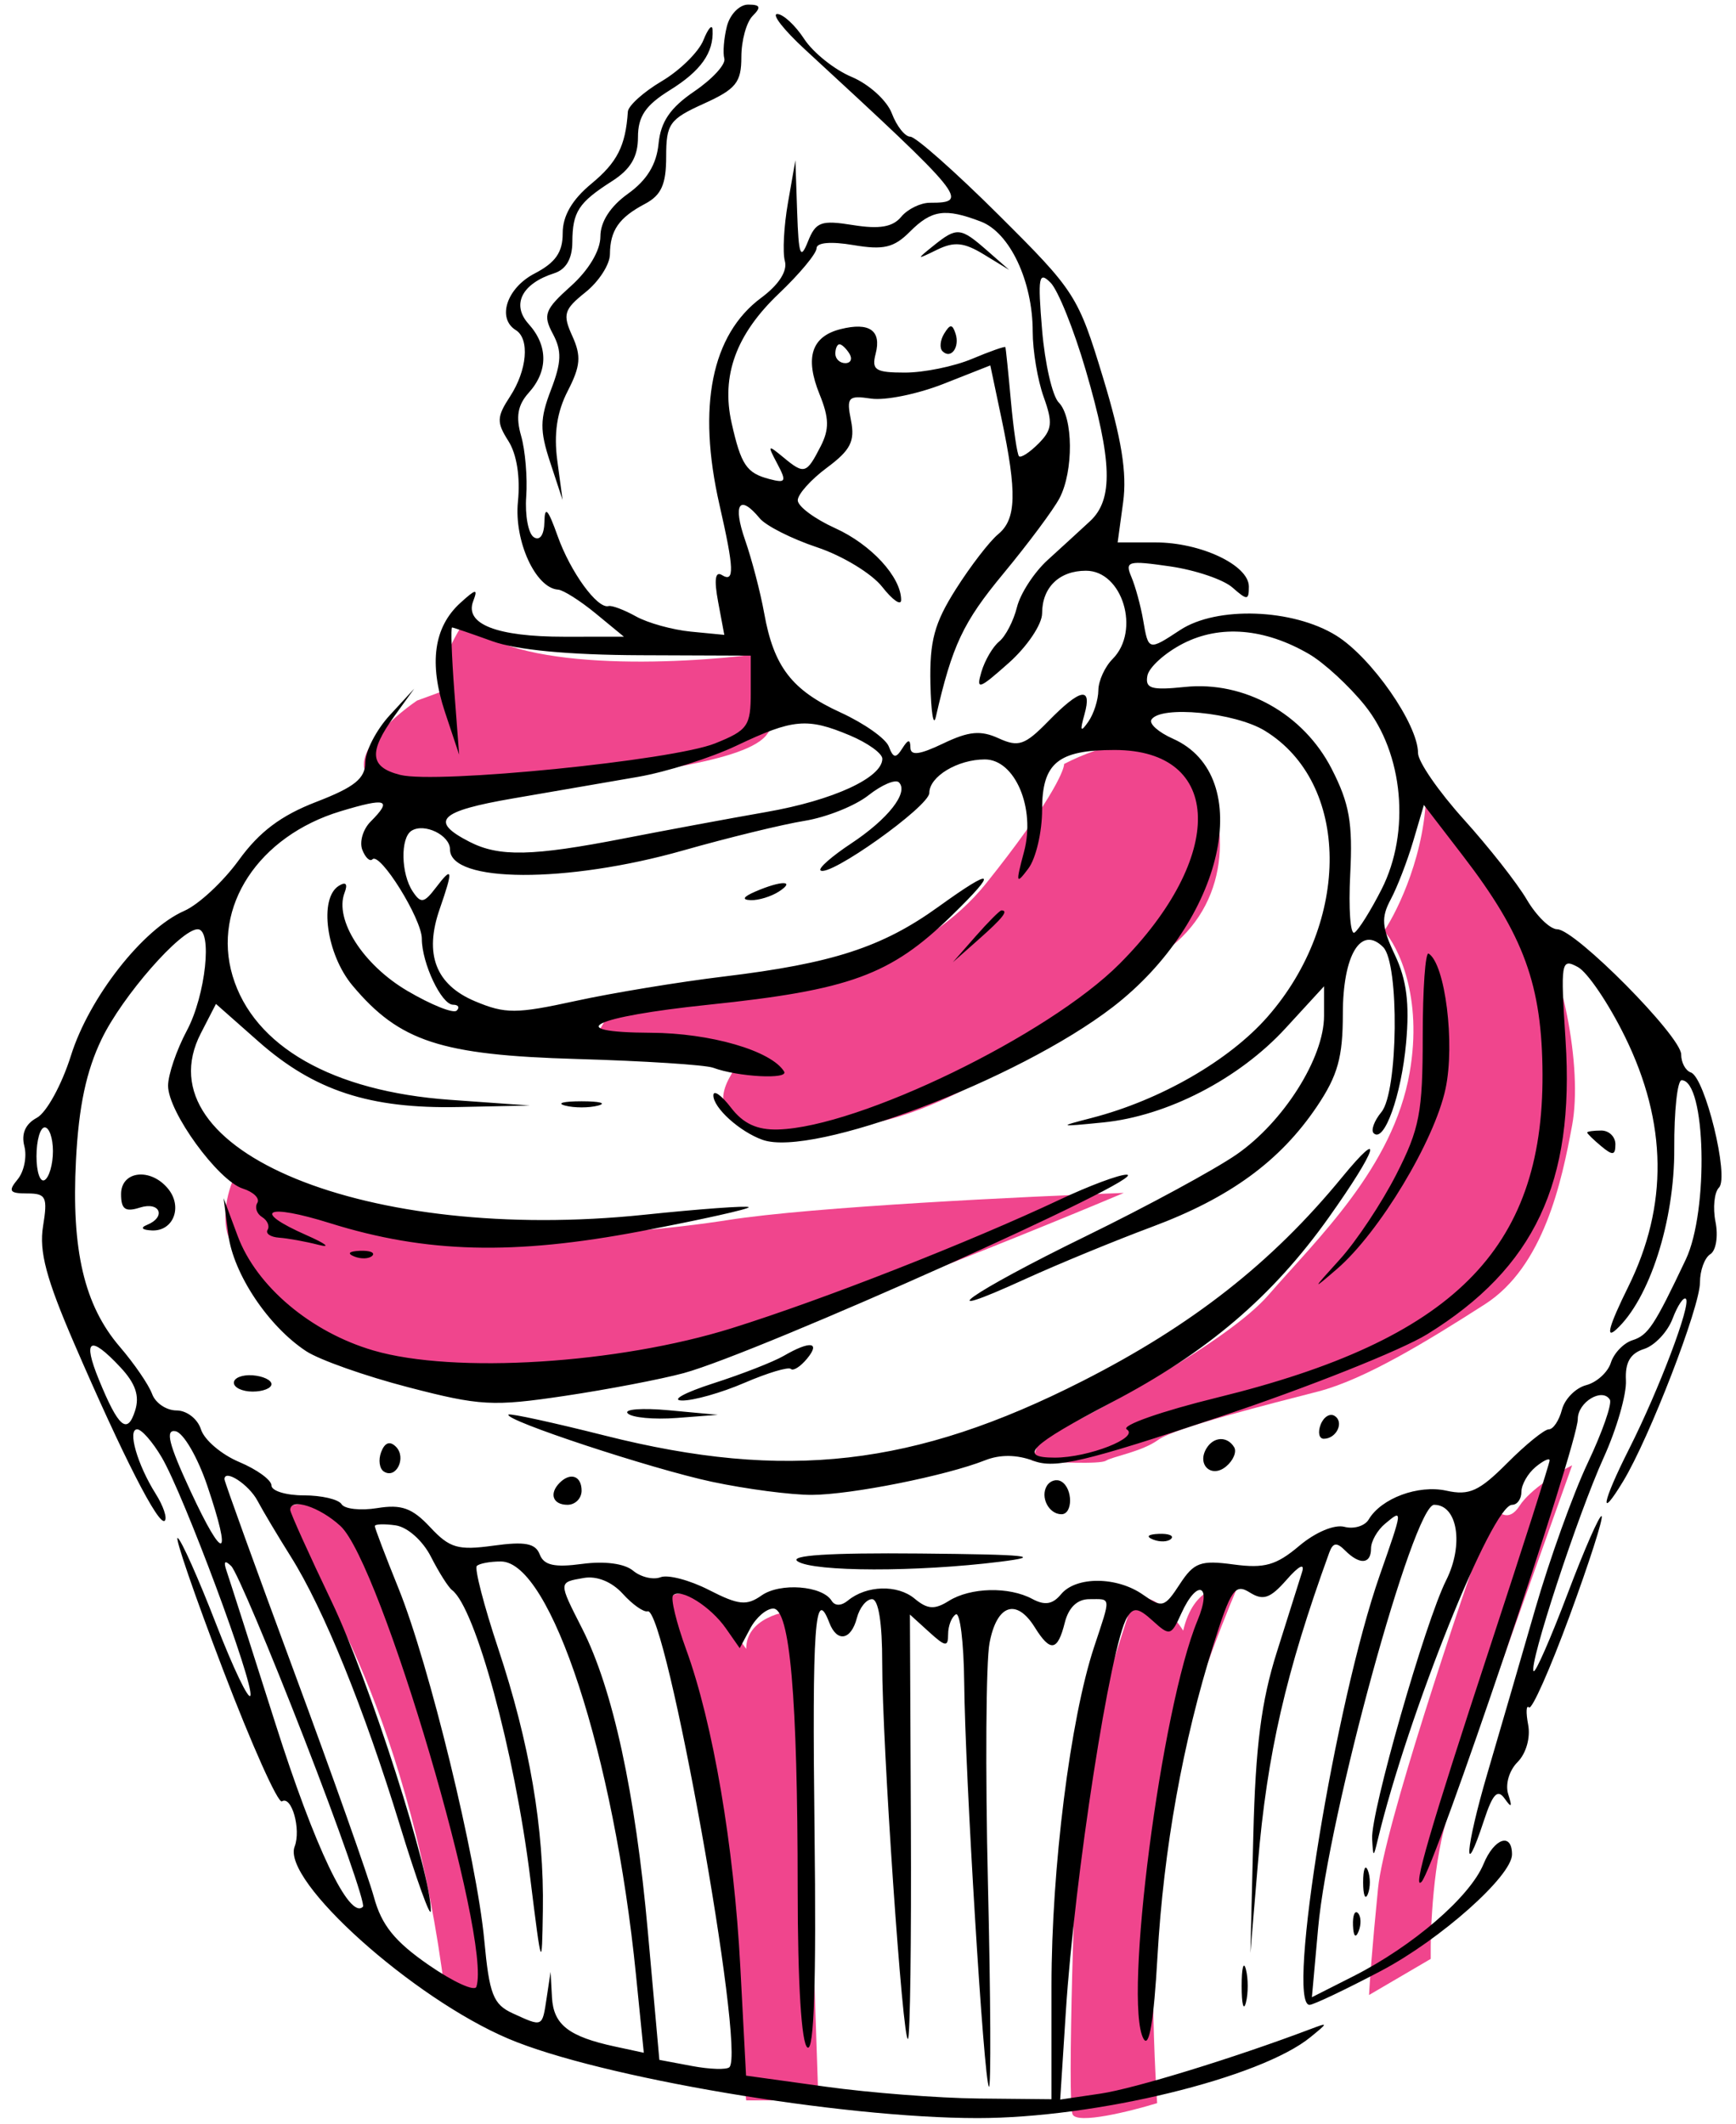 <?xml version="1.0" encoding="UTF-8"?> <svg xmlns="http://www.w3.org/2000/svg" width="103" height="126" viewBox="0 0 103 126" fill="none"> <path d="M71.08 45.316C69.578 42.774 65.158 44.257 63.136 45.316C63.136 45.749 62.212 47.771 58.514 52.393C54.817 57.015 48.308 58.555 45.515 58.748L36.272 59.904L34.827 62.359C38.294 61.781 44.851 61.261 43.349 63.803C41.471 66.981 45.804 67.992 52.159 66.547C58.514 65.103 65.88 59.037 69.491 56.148C73.102 53.26 72.957 48.493 71.08 45.316Z" fill="#F0458D"></path> <path d="M90.511 53.354C88.726 50.354 85.84 47.7 84.62 46.748C84.62 50.533 82.954 53.978 82.12 55.228C82.954 56.151 84.424 59.12 83.638 63.619C82.656 69.243 78.193 73.438 75.247 76.83C72.89 79.544 65.22 83.674 61.679 85.4L61.232 86.649C62.542 86.739 65.249 86.864 65.606 86.649C66.053 86.382 67.749 86.114 68.731 85.4C69.713 84.686 75.426 83.257 78.193 82.543C80.96 81.829 84.62 79.597 88.101 77.366C91.583 75.134 92.654 70.135 93.278 66.743C93.903 63.351 92.743 57.103 90.511 53.354Z" fill="#F0458D"></path> <path d="M13.922 74.064C12.922 72.707 13.506 70.642 13.922 69.779C21.956 74.6 36.953 73.35 43.201 72.368C48.2 71.582 60.935 70.969 66.678 70.761C59.894 73.618 44.594 79.777 37.667 81.562C29.008 83.794 21.242 80.937 18.832 79.777C16.422 78.616 15.172 75.76 13.922 74.064Z" fill="#F0458D"></path> <path d="M26.397 118.186C24.455 102.562 18.894 92.992 16.356 90.16C17.018 88.284 20.604 89.608 21.653 90.822C22.701 92.036 27.611 108.697 28.052 111.069C28.405 112.967 28.714 117.597 28.825 119.675L26.397 118.186Z" fill="#F0458D"></path> <path d="M26.398 40.95C26.471 40.748 26.574 40.2 26.398 39.626C26.235 39.098 27.056 37.628 27.59 36.794C30.309 39.869 40.286 39.411 44.934 38.798C45.596 39.847 46.623 42.285 45.431 43.653C43.941 45.364 36.714 45.86 33.073 46.798C29.432 47.736 24.136 47.846 22.095 46.301C20.462 45.066 23.18 42.623 24.743 41.557L26.398 40.95Z" fill="#F0458D"></path> <path d="M42.309 106.556C41.88 103.129 40.047 97.749 39.185 95.488C40.256 92.988 43.023 95.993 44.273 97.808C44.273 96.023 46.475 95.517 47.575 95.488L48.557 124.588H44.273C43.797 120.006 42.737 109.984 42.309 106.556Z" fill="#F0458D"></path> <path d="M63.967 107.153C64.099 104.725 66.192 98.013 67.222 94.96C68.281 94.254 69.649 95.843 70.201 96.726C70.819 94.078 72.592 93.93 73.401 94.188C72.426 96.468 70.212 102.176 69.153 106.766C68.093 111.356 68.38 120.669 68.656 124.752C67.093 125.23 63.901 126.031 63.636 125.414C63.305 124.641 63.801 110.187 63.967 107.153Z" fill="#F0458D"></path> <path d="M81.763 112C82.12 108.43 86.494 95.397 88.636 89.327C88.874 89.744 89.511 90.327 90.154 89.327C90.797 88.327 92.504 87.304 93.278 86.917C91.225 92.66 86.887 104.824 85.959 107.537C85.03 110.251 84.858 114.44 84.887 116.196L81.228 118.338C81.257 117.713 81.406 115.571 81.763 112Z" fill="#F0458D"></path> <path fill-rule="evenodd" clip-rule="evenodd" d="M43.126 1.569C42.948 2.281 42.88 3.139 42.976 3.476C43.072 3.813 42.272 4.686 41.198 5.417C39.765 6.392 39.2 7.22 39.072 8.533C38.954 9.751 38.378 10.693 37.26 11.491C36.212 12.241 35.622 13.155 35.622 14.031C35.622 14.859 34.931 16.02 33.874 16.968C32.32 18.361 32.201 18.675 32.802 19.802C33.341 20.813 33.319 21.484 32.69 23.124C32.028 24.852 32.02 25.535 32.641 27.417L33.379 29.656L33.066 27.328C32.851 25.73 33.045 24.434 33.684 23.193C34.444 21.718 34.495 21.119 33.958 19.936C33.371 18.645 33.457 18.361 34.739 17.334C35.532 16.701 36.184 15.688 36.188 15.083C36.199 13.662 36.723 12.909 38.271 12.091C39.237 11.58 39.525 10.937 39.525 9.294C39.525 7.345 39.719 7.072 41.756 6.15C43.673 5.282 43.986 4.893 43.986 3.378C43.986 2.41 44.287 1.314 44.655 0.945C45.176 0.423 45.116 0.273 44.387 0.273C43.872 0.273 43.304 0.857 43.126 1.569ZM47.758 2.932C57.304 11.73 57.546 12.027 55.173 12.027C54.616 12.027 53.849 12.403 53.469 12.862C52.969 13.467 52.182 13.602 50.62 13.352C48.711 13.045 48.402 13.158 47.933 14.335C47.491 15.442 47.385 15.149 47.297 12.586L47.192 9.508L46.751 12.027C46.508 13.412 46.426 14.969 46.568 15.488C46.73 16.08 46.206 16.892 45.162 17.666C42.218 19.851 41.358 24.113 42.686 29.936C43.56 33.764 43.589 34.579 42.835 34.112C42.435 33.863 42.361 34.38 42.608 35.702L42.974 37.659L40.992 37.467C39.902 37.361 38.436 36.955 37.734 36.564C37.033 36.174 36.3 35.898 36.107 35.951C35.445 36.133 33.844 33.93 33.084 31.792C32.517 30.197 32.319 29.983 32.301 30.948C32.286 31.724 32.037 32.092 31.676 31.868C31.347 31.664 31.142 30.579 31.221 29.457C31.301 28.335 31.165 26.714 30.919 25.856C30.592 24.718 30.716 24.023 31.374 23.293C32.527 22.014 32.523 20.503 31.363 19.217C30.329 18.07 30.96 16.821 32.884 16.208C33.581 15.986 33.952 15.349 33.958 14.368C33.968 12.559 34.32 12.018 36.319 10.742C37.414 10.042 37.852 9.299 37.852 8.142C37.852 6.902 38.298 6.245 39.749 5.345C41.586 4.205 42.351 3.122 42.278 1.767C42.259 1.407 42.014 1.684 41.734 2.383C41.455 3.081 40.342 4.177 39.26 4.817C38.179 5.457 37.276 6.271 37.252 6.625C37.118 8.652 36.622 9.632 35.09 10.896C33.941 11.845 33.383 12.806 33.386 13.831C33.39 14.962 32.959 15.58 31.719 16.224C30.068 17.081 29.471 18.88 30.604 19.582C31.439 20.1 31.276 21.963 30.261 23.519C29.469 24.733 29.457 25.051 30.163 26.158C30.662 26.941 30.876 28.304 30.73 29.757C30.495 32.084 31.774 34.885 33.113 34.976C33.419 34.996 34.423 35.633 35.343 36.389L37.016 37.766L33.494 37.769C29.479 37.772 27.555 37.023 28.075 35.661C28.366 34.899 28.246 34.915 27.314 35.762C25.738 37.193 25.437 39.341 26.404 42.249L27.242 44.767L26.955 40.989C26.798 38.911 26.739 37.215 26.824 37.22C26.909 37.224 27.983 37.592 29.209 38.035C30.654 38.557 33.748 38.85 37.992 38.866L44.544 38.891V41.068C44.544 43.068 44.37 43.316 42.425 44.097C39.907 45.108 25.906 46.509 23.748 45.965C21.935 45.509 21.849 44.618 23.409 42.464L24.578 40.849L23.13 42.42C22.334 43.283 21.679 44.543 21.676 45.218C21.671 46.18 21.039 46.689 18.765 47.566C16.674 48.371 15.387 49.339 14.171 51.018C13.241 52.301 11.783 53.658 10.929 54.032C8.468 55.111 5.292 59.167 4.21 62.613C3.669 64.335 2.76 65.995 2.189 66.302C1.507 66.668 1.252 67.247 1.445 67.989C1.607 68.61 1.428 69.495 1.048 69.955C0.469 70.655 0.561 70.792 1.612 70.792C2.736 70.792 2.836 70.998 2.554 72.739C2.312 74.235 2.742 75.851 4.405 79.698C7.296 86.389 9.425 90.555 9.775 90.204C9.932 90.047 9.691 89.329 9.238 88.61C8.147 86.877 7.547 84.784 8.141 84.784C8.402 84.784 9.057 85.532 9.596 86.448C10.908 88.678 15.084 99.892 14.857 100.577C14.758 100.875 13.836 98.949 12.807 96.296C11.78 93.644 10.762 91.364 10.547 91.23C10.332 91.097 11.541 94.615 13.234 99.048C14.926 103.481 16.498 106.993 16.726 106.851C17.305 106.492 17.873 108.512 17.481 109.535C16.712 111.548 24.482 118.526 30.176 120.936C35.584 123.225 49.867 125.639 58.002 125.639C65.014 125.639 74.788 123.263 77.755 120.836C78.821 119.964 78.821 119.958 77.722 120.372C73.188 122.084 67.295 123.893 65.294 124.188L62.903 124.54L63.236 119.353C63.75 111.325 65.894 97.527 66.874 95.934C67.251 95.322 67.535 95.361 68.396 96.143C69.404 97.059 69.484 97.039 70.091 95.701C71.042 93.604 71.938 93.992 71.053 96.117C68.896 101.301 66.638 118.765 67.845 120.93C68.181 121.532 68.456 119.912 68.676 116.039C69.038 109.679 70.183 103.303 71.992 97.569C73.034 94.268 73.279 93.915 74.151 94.461C74.946 94.96 75.364 94.816 76.335 93.709C77.07 92.87 77.427 92.693 77.253 93.253C77.098 93.755 76.423 95.896 75.753 98.01C74.836 100.907 74.493 103.577 74.362 108.849L74.188 115.845L74.634 110.528C75.178 104.043 76.289 99.205 78.864 92.106C79.084 91.501 79.307 91.468 79.803 91.966C80.676 92.842 81.346 92.791 81.346 91.848C81.346 91.424 81.722 90.763 82.183 90.38C83.243 89.496 83.243 89.5 81.865 93.434C79.228 100.965 76.291 118.923 77.696 118.923C77.927 118.923 79.844 118.012 81.957 116.898C85.474 115.043 89.71 111.274 89.71 110C89.71 108.678 88.656 109.03 88.023 110.563C87.214 112.522 83.832 115.438 80.288 117.23L77.837 118.47L78.208 114.359C78.812 107.675 83.861 89.261 85.09 89.261C86.484 89.261 86.861 91.629 85.803 93.738C84.557 96.221 81.325 107.504 81.411 109.069C81.473 110.198 81.487 110.2 81.745 109.129C83.528 101.717 88.526 89.261 89.718 89.261C90.02 89.261 90.268 88.914 90.268 88.49C90.268 88.066 90.644 87.406 91.104 87.022C91.564 86.639 91.941 86.463 91.941 86.629C91.941 86.797 90.34 91.802 88.385 97.752C84.845 108.519 83.773 112.196 84.342 111.626C85.117 110.847 93.614 85.69 93.614 84.171C93.614 83.171 95.066 82.293 95.515 83.023C95.66 83.258 95.07 84.948 94.204 86.776C93.338 88.604 91.939 92.493 91.095 95.417C90.251 98.341 88.972 102.734 88.254 105.177C86.941 109.643 86.779 111.836 88.047 107.98C88.564 106.407 88.855 106.099 89.27 106.683C89.683 107.264 89.735 107.202 89.486 106.429C89.299 105.851 89.538 105.024 90.039 104.522C90.548 104.011 90.814 103.072 90.668 102.306C90.529 101.574 90.552 101.112 90.718 101.279C90.885 101.447 91.968 99.008 93.125 95.86C94.283 92.712 95.139 90.045 95.028 89.934C94.917 89.823 94.008 91.891 93.01 94.531C92.01 97.171 91.103 99.241 90.994 99.131C90.674 98.81 93.619 89.831 95.147 86.465C95.918 84.771 96.512 82.709 96.469 81.885C96.413 80.819 96.724 80.279 97.543 80.018C98.177 79.816 98.939 79.008 99.237 78.222C99.535 77.436 99.891 76.906 100.028 77.044C100.35 77.367 98.433 82.431 96.661 85.94C95.054 89.124 94.84 90.285 96.307 87.862C97.864 85.289 100.862 77.53 100.862 76.073C100.862 75.359 101.139 74.604 101.476 74.395C101.814 74.185 101.953 73.327 101.785 72.485C101.617 71.643 101.711 70.724 101.991 70.442C102.609 69.822 101.158 63.895 100.32 63.615C100.005 63.509 99.747 63.029 99.747 62.547C99.747 61.473 93.456 55.121 92.391 55.121C91.969 55.121 91.157 54.328 90.586 53.359C90.016 52.389 88.331 50.246 86.841 48.595C85.353 46.945 84.134 45.179 84.134 44.67C84.134 42.962 81.374 38.999 79.28 37.7C76.705 36.103 72.192 35.943 70.019 37.372C68.14 38.607 68.137 38.606 67.827 36.792C67.682 35.945 67.368 34.792 67.129 34.227C66.73 33.286 66.917 33.235 69.42 33.596C70.919 33.813 72.584 34.376 73.121 34.848C74.001 35.622 74.097 35.617 74.097 34.794C74.097 33.525 71.243 32.175 68.559 32.175H66.312L66.638 29.788C66.874 28.054 66.548 26.032 65.444 22.399C63.968 17.54 63.791 17.265 59.255 12.753C56.687 10.199 54.328 8.109 54.012 8.109C53.696 8.109 53.202 7.486 52.914 6.725C52.626 5.964 51.555 4.992 50.532 4.563C49.511 4.135 48.241 3.12 47.712 2.308C47.182 1.497 46.464 0.833 46.115 0.833C45.767 0.833 46.506 1.778 47.758 2.932ZM58.196 13.143C59.913 13.798 61.272 16.678 61.272 19.664C61.272 20.807 61.565 22.554 61.923 23.547C62.474 25.077 62.427 25.498 61.617 26.311C61.091 26.839 60.571 27.178 60.46 27.064C60.348 26.951 60.132 25.473 59.978 23.779C59.825 22.087 59.677 20.651 59.65 20.59C59.622 20.529 58.729 20.843 57.666 21.29C56.602 21.736 54.816 22.101 53.697 22.101C51.938 22.101 51.702 21.949 51.954 20.982C52.313 19.604 51.583 19.093 49.871 19.524C48.145 19.959 47.742 21.212 48.627 23.391C49.195 24.79 49.21 25.46 48.692 26.473C47.853 28.115 47.718 28.155 46.49 27.138C45.546 26.356 45.521 26.381 46.116 27.503C46.682 28.57 46.628 28.673 45.641 28.414C44.293 28.061 43.967 27.575 43.407 25.085C42.778 22.282 43.674 19.83 46.209 17.418C47.44 16.248 48.447 15.037 48.447 14.729C48.447 14.385 49.297 14.311 50.636 14.538C52.418 14.84 53.039 14.693 53.981 13.748C55.277 12.447 56.075 12.333 58.196 13.143ZM55.384 14.576C54.351 15.407 54.361 15.418 55.594 14.816C56.619 14.316 57.195 14.374 58.382 15.098L59.878 16.011L58.562 14.858C56.983 13.476 56.776 13.458 55.384 14.576ZM64.413 21.937C65.997 27.347 66.063 29.63 64.674 30.915C64.092 31.454 62.961 32.49 62.16 33.218C61.359 33.946 60.539 35.205 60.338 36.016C60.137 36.828 59.663 37.743 59.284 38.051C58.906 38.359 58.432 39.168 58.23 39.85C57.903 40.957 58.076 40.901 59.847 39.327C60.941 38.355 61.83 37.035 61.83 36.381C61.83 34.843 62.848 33.854 64.431 33.854C66.605 33.854 67.68 37.416 66.012 39.09C65.552 39.552 65.171 40.389 65.167 40.95C65.162 41.51 64.895 42.347 64.573 42.808C64.114 43.465 64.064 43.374 64.34 42.389C64.815 40.695 64.108 40.826 62.192 42.786C60.808 44.202 60.428 44.332 59.25 43.794C58.186 43.307 57.483 43.373 55.96 44.102C54.549 44.777 54.021 44.842 54.015 44.338C54.008 43.834 53.879 43.849 53.535 44.394C53.153 44.999 53.001 44.978 52.734 44.281C52.554 43.808 51.266 42.901 49.874 42.264C46.979 40.94 45.91 39.551 45.34 36.372C45.119 35.141 44.61 33.189 44.208 32.035C43.464 29.895 43.872 29.288 45.076 30.745C45.444 31.19 46.977 31.964 48.483 32.466C49.989 32.968 51.726 34.024 52.343 34.811C52.96 35.599 53.466 35.948 53.466 35.589C53.466 34.23 51.69 32.298 49.55 31.329C48.33 30.777 47.332 30.033 47.332 29.676C47.332 29.319 48.111 28.449 49.063 27.743C50.466 26.701 50.736 26.172 50.491 24.941C50.215 23.555 50.318 23.443 51.692 23.645C52.52 23.767 54.447 23.374 55.977 22.771L58.757 21.675L59.421 24.826C60.348 29.223 60.303 30.798 59.225 31.686C58.713 32.108 57.584 33.574 56.716 34.943C55.436 36.961 55.151 38.018 55.203 40.539C55.239 42.249 55.383 43.144 55.524 42.529C56.501 38.266 57.136 36.917 59.529 34.028C61.01 32.239 62.509 30.225 62.862 29.553C63.706 27.943 63.68 24.742 62.817 23.875C62.44 23.496 61.995 21.561 61.829 19.573C61.566 16.425 61.631 16.064 62.332 16.767C62.774 17.212 63.711 19.538 64.413 21.937ZM56.021 19.787C55.781 20.177 55.735 20.647 55.919 20.832C56.418 21.333 56.962 20.596 56.693 19.785C56.504 19.216 56.372 19.216 56.021 19.787ZM50.399 20.981C50.588 21.289 50.477 21.541 50.153 21.541C49.828 21.541 49.562 21.289 49.562 20.981C49.562 20.673 49.673 20.422 49.808 20.422C49.944 20.422 50.209 20.673 50.399 20.981ZM77.662 38.793C78.55 39.308 80.04 40.678 80.973 41.837C83.267 44.686 83.695 49.359 81.972 52.749C81.33 54.012 80.606 55.169 80.362 55.319C80.119 55.47 80.006 53.913 80.111 51.859C80.267 48.809 80.065 47.664 79.011 45.607C77.337 42.338 73.829 40.38 70.305 40.748C68.311 40.956 67.936 40.844 68.076 40.084C68.169 39.582 69.123 38.721 70.196 38.172C72.396 37.046 75.032 37.265 77.662 38.793ZM75.046 43.346C80.106 46.442 80.182 54.638 75.203 60.316C72.932 62.906 68.839 65.26 64.786 66.309C62.748 66.836 62.774 66.846 65.454 66.58C69.244 66.203 73.509 64.001 76.267 60.999L78.558 58.504V60.261C78.558 62.752 76.154 66.555 73.362 68.484C72.051 69.388 68.041 71.562 64.451 73.315C57.579 76.669 54.833 78.608 60.833 75.868C62.761 74.988 66.145 73.595 68.352 72.772C72.971 71.05 75.957 68.87 78.14 65.627C79.37 63.799 79.673 62.714 79.673 60.142C79.673 56.643 80.752 54.859 82.067 56.182C83.034 57.154 82.954 64.765 81.963 65.962C81.537 66.478 81.328 67.043 81.5 67.216C82.119 67.836 83.144 64.984 83.427 61.853C83.637 59.526 83.458 58.118 82.766 56.655C81.978 54.987 81.936 54.429 82.516 53.346C82.9 52.629 83.499 51.077 83.848 49.896L84.482 47.749L86.799 50.764C90.421 55.476 91.498 58.434 91.52 63.731C91.563 74.133 86.189 79.475 72.236 82.895C68.912 83.71 66.49 84.561 66.853 84.786C67.629 85.268 64.584 86.463 62.583 86.463C60.344 86.463 61.118 85.711 65.962 83.181C71.604 80.233 75.497 76.918 78.844 72.21C81.714 68.173 82.186 66.716 79.606 69.857C75.463 74.902 70.732 78.614 64.236 81.915C54.262 86.985 46.621 87.859 35.903 85.158C32.837 84.385 30.258 83.824 30.172 83.91C29.857 84.227 38.663 87.134 42.248 87.897C44.277 88.328 46.941 88.677 48.168 88.672C50.505 88.661 56.127 87.539 58.45 86.619C59.338 86.267 60.335 86.279 61.323 86.653C62.591 87.133 64.379 86.711 72.361 84.046C77.6 82.297 83.143 80.09 84.678 79.142C91.048 75.208 93.432 70.148 92.888 61.716C92.586 57.035 92.621 56.826 93.615 57.361C94.19 57.669 95.451 59.535 96.418 61.506C98.924 66.614 98.986 71.511 96.607 76.328C95.476 78.618 95.238 79.457 95.887 78.868C97.863 77.073 99.358 72.423 99.337 68.133C99.326 65.901 99.522 64.076 99.773 64.076C101.212 64.076 101.392 71.819 100.021 74.709C98.149 78.656 97.787 79.203 96.853 79.5C96.33 79.667 95.754 80.267 95.575 80.834C95.396 81.401 94.737 81.999 94.112 82.163C93.485 82.327 92.837 82.984 92.671 83.623C92.504 84.261 92.155 84.784 91.894 84.784C91.633 84.784 90.524 85.683 89.429 86.782C87.761 88.456 87.174 88.723 85.819 88.424C84.152 88.056 81.952 88.871 81.208 90.13C80.979 90.518 80.33 90.715 79.766 90.567C79.174 90.412 78.041 90.889 77.082 91.699C75.721 92.848 75.021 93.046 73.191 92.8C71.229 92.535 70.841 92.678 69.995 93.974C69.095 95.352 68.953 95.393 67.816 94.593C66.271 93.507 63.842 93.493 62.954 94.566C62.458 95.167 61.991 95.244 61.25 94.846C59.865 94.101 57.58 94.156 56.291 94.964C55.448 95.492 55.03 95.464 54.262 94.824C53.249 93.98 51.41 94.034 50.309 94.939C49.913 95.266 49.537 95.27 49.342 94.952C48.789 94.055 46.285 93.865 45.188 94.636C44.298 95.262 43.821 95.212 42.062 94.312C40.922 93.728 39.63 93.388 39.192 93.557C38.754 93.725 38.02 93.551 37.561 93.168C37.051 92.744 35.875 92.588 34.539 92.767C32.896 92.989 32.27 92.848 32.024 92.206C31.771 91.544 31.149 91.426 29.276 91.684C27.17 91.973 26.681 91.831 25.523 90.59C24.463 89.455 23.823 89.223 22.389 89.455C21.398 89.616 20.442 89.512 20.265 89.224C20.088 88.936 19.08 88.701 18.024 88.701C16.969 88.701 16.106 88.436 16.106 88.113C16.106 87.79 15.246 87.164 14.195 86.723C13.144 86.282 12.123 85.414 11.926 84.793C11.728 84.166 11.083 83.664 10.474 83.664C9.872 83.664 9.219 83.224 9.024 82.685C8.828 82.146 7.968 80.89 7.113 79.894C4.998 77.43 4.23 74.163 4.508 68.81C4.673 65.619 5.117 63.531 6.032 61.633C7.262 59.082 10.729 55.121 11.73 55.121C12.622 55.121 12.202 59.044 11.087 61.131C10.474 62.28 9.972 63.752 9.972 64.403C9.972 65.957 12.939 70.036 14.41 70.505C15.045 70.707 15.431 71.089 15.268 71.353C15.105 71.617 15.231 71.995 15.548 72.191C15.865 72.387 16.012 72.729 15.877 72.949C15.741 73.17 16.05 73.38 16.564 73.416C17.079 73.452 18.127 73.642 18.894 73.839C19.66 74.035 19.347 73.781 18.197 73.273C14.886 71.813 15.764 71.362 19.591 72.558C25.277 74.335 30.48 74.468 38.019 73.033C41.638 72.343 44.52 71.701 44.424 71.604C44.327 71.508 41.533 71.711 38.214 72.057C21.799 73.766 8.329 68.253 11.915 61.294L12.813 59.55L15.327 61.771C18.639 64.698 21.935 65.777 27.218 65.666L31.44 65.577L26.7 65.238C19.73 64.739 15.048 62.07 13.799 57.885C12.578 53.792 15.335 49.593 20.212 48.12C22.947 47.294 23.302 47.418 21.984 48.741C21.537 49.19 21.317 49.938 21.495 50.404C21.674 50.87 21.945 51.126 22.098 50.972C22.547 50.522 25.027 54.508 25.027 55.679C25.027 57.134 26.194 59.598 26.883 59.598C27.192 59.598 27.288 59.755 27.097 59.946C26.907 60.137 25.588 59.61 24.168 58.775C21.543 57.231 19.831 54.559 20.442 52.96C20.645 52.43 20.525 52.282 20.104 52.544C18.907 53.286 19.363 56.609 20.916 58.461C23.699 61.781 26.153 62.584 34.228 62.817C38.215 62.932 41.853 63.165 42.313 63.336C43.785 63.881 46.819 64.042 46.522 63.559C45.761 62.323 42.154 61.276 38.605 61.261C33.261 61.236 35.163 60.314 42.027 59.599C50.429 58.725 52.842 57.842 56.456 54.319C59.259 51.587 58.992 51.399 55.69 53.779C52.354 56.185 49.398 57.147 42.948 57.925C40.299 58.245 36.346 58.895 34.164 59.371C30.624 60.144 29.982 60.146 28.19 59.395C25.853 58.415 25.156 56.603 26.085 53.928C26.901 51.578 26.861 51.337 25.874 52.636C25.16 53.576 24.973 53.609 24.489 52.882C23.787 51.83 23.746 49.693 24.42 49.276C25.182 48.802 26.7 49.541 26.7 50.386C26.7 52.378 33.641 52.406 40.552 50.441C43.208 49.687 46.439 48.899 47.734 48.69C49.028 48.482 50.735 47.8 51.527 47.175C52.319 46.55 53.133 46.206 53.336 46.409C53.93 47.005 52.696 48.581 50.493 50.038C49.368 50.782 48.552 51.495 48.68 51.624C49.147 52.093 55.138 47.834 55.138 47.033C55.138 46.06 56.82 45.047 58.433 45.047C60.221 45.047 61.449 47.937 60.759 50.519C60.254 52.406 60.278 52.5 61.016 51.516C61.463 50.919 61.83 49.354 61.83 48.038C61.83 45.257 62.763 44.487 66.13 44.487C72.597 44.487 72.747 50.826 66.43 57.167C62.2 61.412 50.971 66.861 46.17 66.998C44.921 67.034 44.098 66.653 43.37 65.702C42.802 64.962 42.332 64.632 42.326 64.968C42.311 65.703 43.884 67.128 45.244 67.612C48.226 68.674 60.395 64.064 66.012 59.744C72.631 54.654 74.57 46.03 69.591 43.818C68.74 43.44 68.166 42.932 68.315 42.69C68.846 41.828 73.27 42.259 75.046 43.346ZM50.416 43.619C51.48 44.065 52.35 44.689 52.35 45.006C52.35 46.13 49.435 47.471 45.484 48.163C43.28 48.549 39.469 49.257 37.016 49.735C31.582 50.794 29.62 50.837 27.86 49.936C25.45 48.702 26.042 48.115 30.46 47.357C32.839 46.949 36.166 46.376 37.852 46.082C39.539 45.79 42.174 44.954 43.707 44.226C47.051 42.638 47.895 42.562 50.416 43.619ZM44.823 52.882C44.087 53.2 43.992 53.374 44.544 53.394C45.004 53.411 45.757 53.181 46.217 52.882C47.236 52.221 46.355 52.221 44.823 52.882ZM57.884 55.541L56.532 57.08L58.066 55.723C59.499 54.455 59.855 54.002 59.417 54.002C59.318 54.002 58.628 54.695 57.884 55.541ZM84.413 61.471C84.413 65.99 84.227 66.957 82.841 69.672C81.976 71.365 80.471 73.63 79.495 74.704C77.831 76.537 77.821 76.572 79.334 75.264C81.842 73.097 85.104 67.679 85.766 64.583C86.339 61.903 85.747 57.176 84.763 56.564C84.57 56.444 84.413 58.653 84.413 61.471ZM33.531 65.581C34.068 65.722 34.946 65.722 35.483 65.581C36.02 65.44 35.58 65.325 34.507 65.325C33.433 65.325 32.994 65.44 33.531 65.581ZM3.141 68.283C3.141 69.058 2.921 69.829 2.653 69.995C2.385 70.162 2.165 69.528 2.165 68.586C2.165 67.645 2.385 66.874 2.653 66.874C2.921 66.874 3.141 67.508 3.141 68.283ZM94.171 67.178C94.171 67.243 94.547 67.61 95.008 67.993C95.686 68.559 95.844 68.536 95.844 67.875C95.844 67.427 95.468 67.06 95.008 67.06C94.547 67.06 94.171 67.114 94.171 67.178ZM7.184 70.829C7.184 71.732 7.429 71.908 8.299 71.631C9.497 71.25 9.879 72.189 8.717 72.66C8.307 72.826 8.43 72.96 9.013 72.986C10.293 73.043 10.854 71.579 9.966 70.505C8.926 69.248 7.184 69.451 7.184 70.829ZM62.945 71.128C57.472 73.704 48.849 77.086 43.429 78.782C36.657 80.9 26.951 81.506 22.163 80.109C18.442 79.023 15.212 76.301 14.1 73.31L13.267 71.072L13.544 73.222C13.847 75.567 15.915 78.669 18.163 80.147C18.946 80.663 21.673 81.626 24.223 82.288C28.478 83.394 29.238 83.436 33.495 82.802C36.045 82.422 39.229 81.812 40.57 81.448C44.971 80.252 68.592 69.666 66.833 69.678C66.381 69.681 64.632 70.333 62.945 71.128ZM21.02 74.532C21.422 74.694 21.903 74.674 22.088 74.488C22.273 74.302 21.944 74.17 21.357 74.194C20.707 74.221 20.575 74.353 21.02 74.532ZM7.139 81.098C8.041 82.061 8.293 82.801 8.017 83.673C7.557 85.127 7.031 84.678 5.87 81.845C4.88 79.427 5.328 79.163 7.139 81.098ZM46.504 80.424C45.896 80.778 44.014 81.513 42.322 82.056C40.63 82.6 39.79 83.058 40.455 83.074C41.12 83.091 42.79 82.62 44.167 82.027C45.545 81.434 46.785 81.063 46.923 81.201C47.06 81.339 47.49 81.068 47.878 80.599C48.708 79.597 48.067 79.515 46.504 80.424ZM13.875 82.02C13.875 82.309 14.377 82.545 14.99 82.545C15.604 82.545 16.106 82.347 16.106 82.104C16.106 81.862 15.604 81.626 14.99 81.579C14.377 81.533 13.875 81.731 13.875 82.02ZM37.246 83.84C37.496 84.091 38.801 84.212 40.147 84.11L42.592 83.923L39.691 83.654C38.096 83.506 36.996 83.589 37.246 83.84ZM78.355 84.507C78.179 84.967 78.264 85.343 78.542 85.343C79.299 85.343 79.768 84.349 79.183 83.986C78.904 83.812 78.531 84.047 78.355 84.507ZM12.296 88.121C13.797 92.556 13.284 92.716 11.297 88.434C10.005 85.649 9.788 84.775 10.42 84.898C10.883 84.989 11.726 86.439 12.296 88.121ZM22.616 86.127C22.436 86.6 22.511 87.125 22.783 87.293C23.512 87.745 24.13 86.457 23.492 85.817C23.135 85.458 22.831 85.566 22.616 86.127ZM71.588 85.903C70.987 86.878 71.877 87.71 72.747 86.986C73.176 86.628 73.39 86.112 73.222 85.84C72.815 85.179 72.014 85.21 71.588 85.903ZM15.28 89.025C15.594 89.617 16.483 91.108 17.257 92.339C19.204 95.436 21.598 101.333 23.732 108.29C24.723 111.522 25.545 113.8 25.559 113.352C25.625 111.273 21.899 99.648 19.686 95.023C18.33 92.19 17.221 89.734 17.221 89.566C17.221 88.818 18.953 89.372 20.201 90.52C22.592 92.719 29.187 115.072 28.265 117.85C28.166 118.146 26.893 117.565 25.436 116.558C23.426 115.169 22.64 114.197 22.188 112.539C21.86 111.337 19.73 105.323 17.454 99.177C15.179 93.029 13.318 87.885 13.318 87.744C13.318 87.111 14.768 88.058 15.28 89.025ZM33.206 87.955C32.564 88.599 32.799 89.261 33.67 89.261C34.13 89.261 34.507 88.883 34.507 88.421C34.507 87.547 33.847 87.311 33.206 87.955ZM62.114 88.132C61.703 88.8 62.225 89.82 62.978 89.82C63.657 89.82 63.661 88.305 62.983 87.886C62.698 87.708 62.307 87.82 62.114 88.132ZM25.567 92.339C26.037 93.263 26.6 94.153 26.818 94.317C28.209 95.368 30.527 103.889 31.456 111.368C32.138 116.852 32.153 116.891 32.209 113.327C32.288 108.462 31.423 103.389 29.559 97.786C28.713 95.242 28.142 93.037 28.29 92.889C28.438 92.74 29.082 92.621 29.721 92.623C32.676 92.634 36.425 104.101 37.732 117.126L38.198 121.764L36.491 121.396C33.744 120.805 32.84 120.101 32.75 118.484L32.667 116.964L32.435 118.504C32.169 120.265 32.213 120.245 30.426 119.428C29.262 118.895 29.034 118.31 28.733 115.09C28.286 110.298 25.458 98.698 23.647 94.225C22.873 92.312 22.239 90.647 22.239 90.525C22.239 90.403 22.795 90.383 23.476 90.481C24.178 90.583 25.08 91.385 25.567 92.339ZM68.417 91.322C68.819 91.484 69.3 91.464 69.485 91.278C69.67 91.092 69.341 90.96 68.754 90.984C68.104 91.011 67.972 91.144 68.417 91.322ZM47.332 92.619C48.291 93.241 54.409 93.252 59.321 92.64C61.976 92.31 60.999 92.209 54.581 92.15C49.182 92.101 46.774 92.257 47.332 92.619ZM18.053 103.138C20.123 108.463 21.689 112.946 21.534 113.102C20.738 113.901 18.675 109.586 16.339 102.233C14.903 97.715 13.599 93.64 13.441 93.178C13.247 92.613 13.339 92.522 13.722 92.899C14.035 93.207 15.984 97.814 18.053 103.138ZM38.423 95.578C39.509 95.271 44.245 121.648 43.278 122.619C43.117 122.781 42.115 122.749 41.053 122.549L39.121 122.186L38.437 114.572C37.698 106.345 36.362 100.188 34.541 96.604C33.122 93.811 33.119 93.863 34.646 93.599C35.416 93.466 36.306 93.829 36.95 94.539C37.527 95.176 38.19 95.643 38.423 95.578ZM43.072 96.595L43.889 97.765L44.515 96.591C44.859 95.945 45.472 95.417 45.877 95.417C46.868 95.417 47.323 100.628 47.328 112.034C47.33 117.675 47.55 121.231 47.91 121.454C48.303 121.698 48.436 117.611 48.328 108.614C48.181 96.435 48.352 94.022 49.206 96.257C49.659 97.442 50.495 97.299 50.839 95.977C50.999 95.361 51.405 94.858 51.74 94.858C52.122 94.858 52.347 96.27 52.343 98.635C52.334 103.34 53.563 121.251 53.874 120.939C54 120.813 54.076 115.098 54.044 108.24L53.986 95.77L55.12 96.8C56.101 97.691 56.254 97.709 56.254 96.936C56.254 96.445 56.458 95.916 56.709 95.761C56.958 95.606 57.183 97.416 57.207 99.785C57.263 105.34 58.373 123.476 58.676 123.78C58.803 123.908 58.777 118.501 58.617 111.765C58.457 105.028 58.499 98.594 58.709 97.467C59.137 95.176 60.304 94.773 61.401 96.537C62.322 98.016 62.751 97.948 63.174 96.257C63.4 95.353 63.915 94.858 64.628 94.858C65.947 94.858 65.925 94.638 64.914 97.696C63.498 101.978 62.387 110.817 62.387 117.798V124.52L58.066 124.478C55.689 124.455 51.611 124.14 49.005 123.778L44.265 123.121L43.925 116.685C43.546 109.489 42.301 102.196 40.706 97.829C40.123 96.231 39.777 94.791 39.937 94.63C40.387 94.179 42.163 95.292 43.072 96.595ZM80.877 111.648C80.877 112.417 81.003 112.732 81.158 112.347C81.313 111.963 81.313 111.333 81.158 110.948C81.003 110.564 80.877 110.878 80.877 111.648ZM80.275 114.213C80.302 114.865 80.434 114.997 80.612 114.551C80.773 114.147 80.753 113.664 80.568 113.478C80.382 113.292 80.251 113.623 80.275 114.213ZM73.669 117.804C73.669 118.881 73.784 119.322 73.924 118.783C74.064 118.244 74.064 117.364 73.924 116.825C73.784 116.286 73.669 116.727 73.669 117.804Z" fill="black"></path> </svg> 
